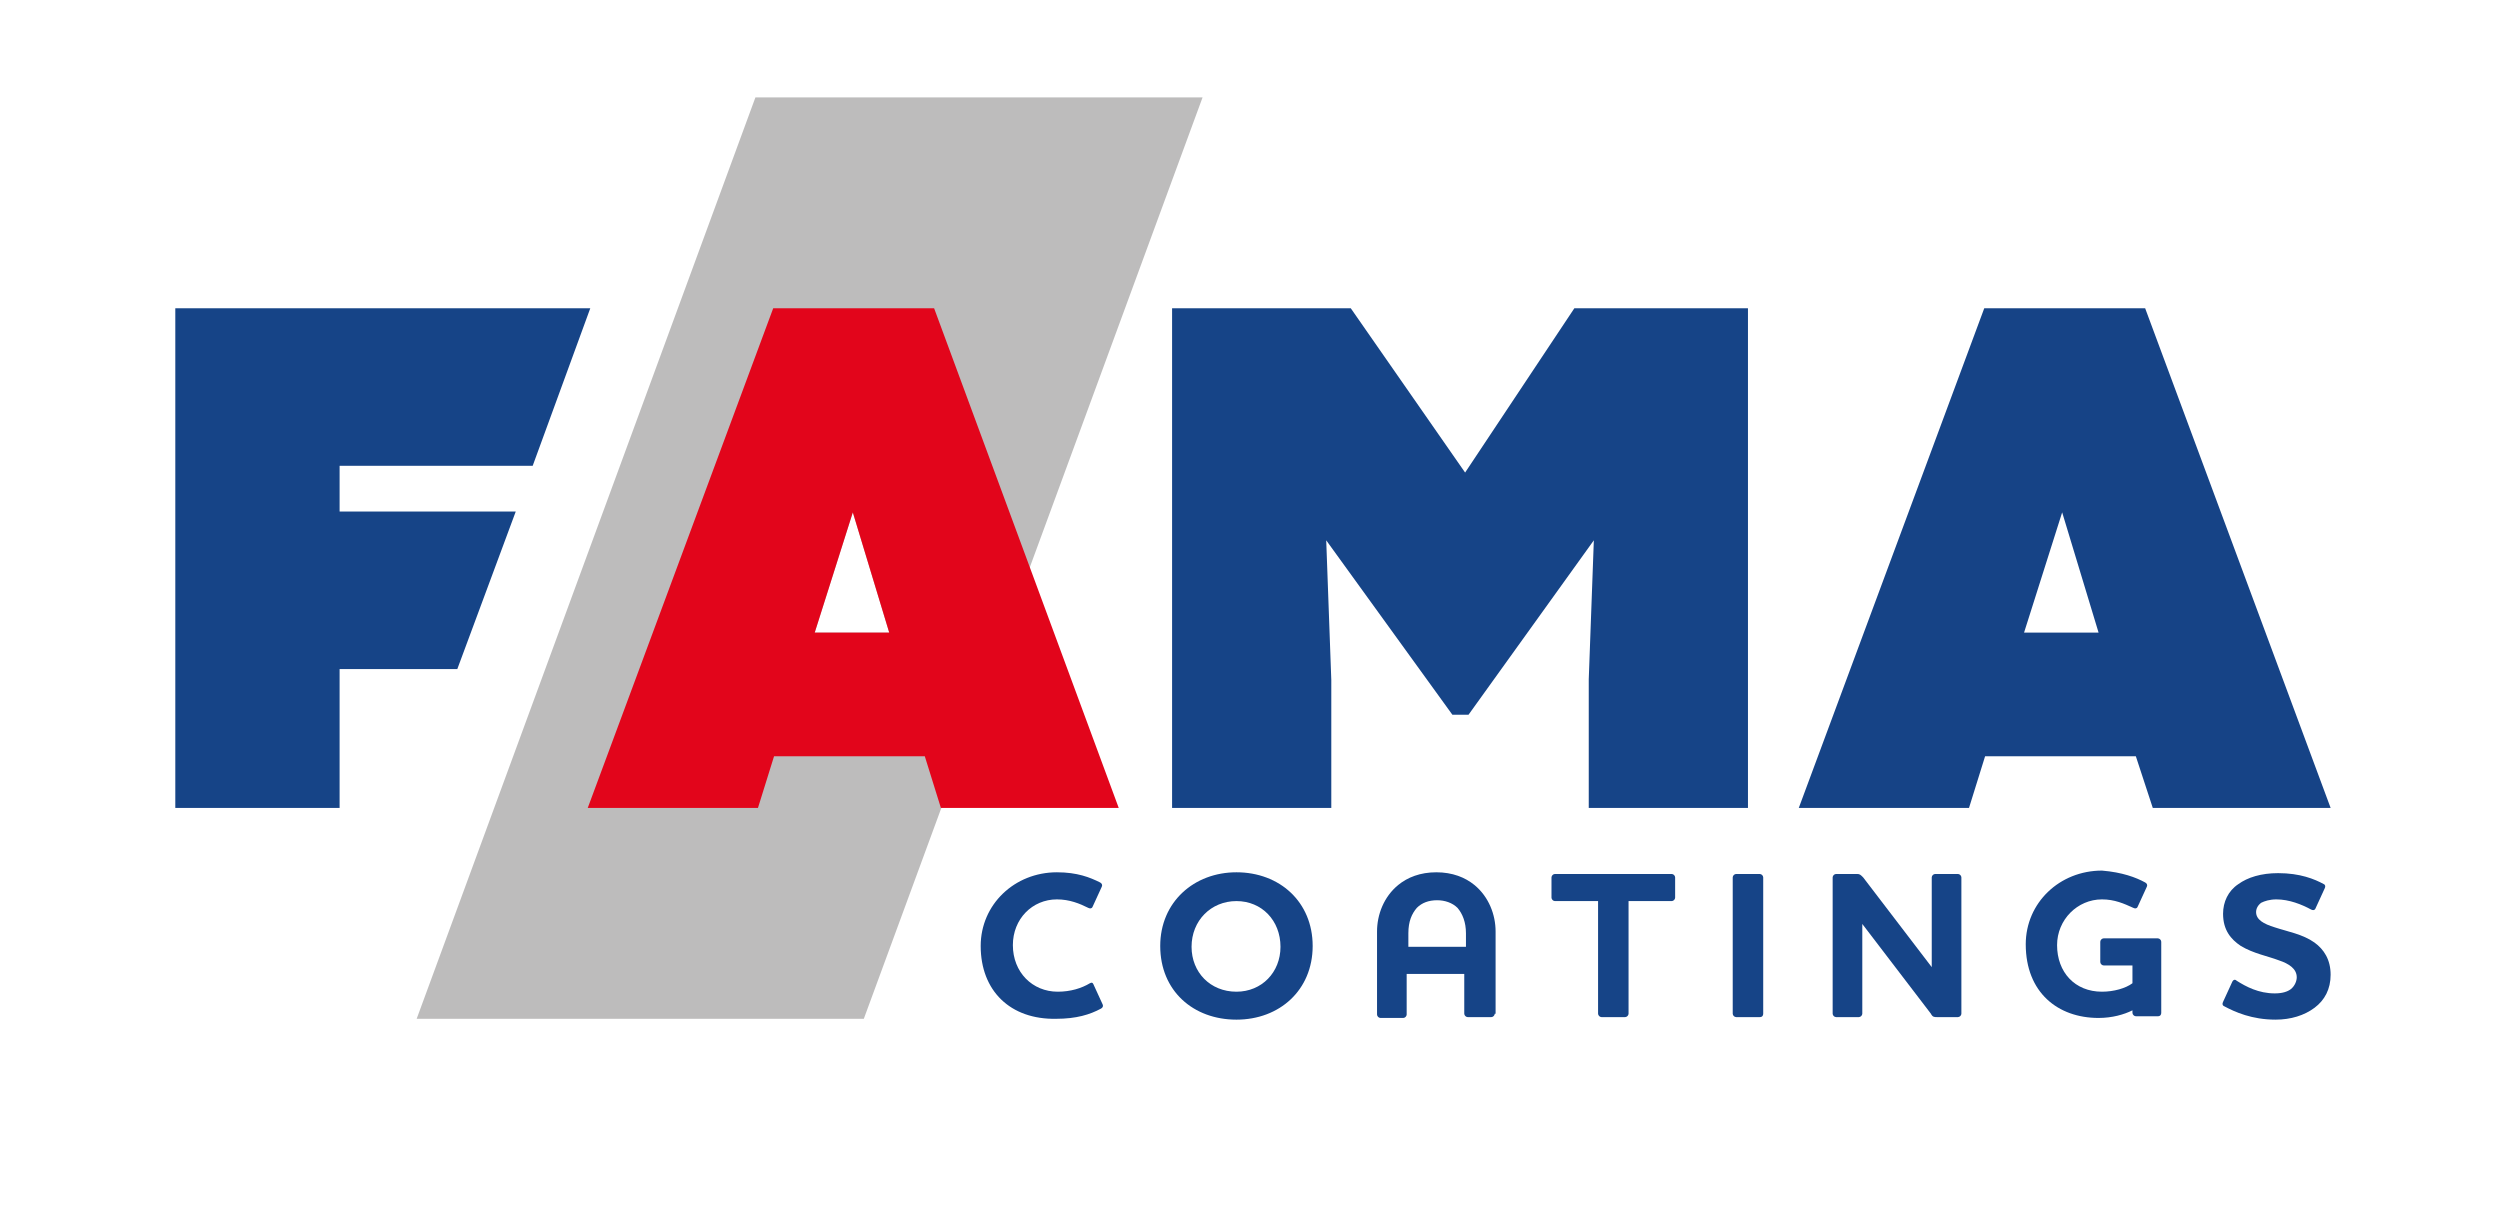 <?xml version="1.0" encoding="utf-8"?>
<!-- Generator: Adobe Illustrator 26.0.1, SVG Export Plug-In . SVG Version: 6.00 Build 0)  -->
<svg version="1.1" id="Слой_1" xmlns="http://www.w3.org/2000/svg" xmlns:xlink="http://www.w3.org/1999/xlink" x="0px" y="0px"
	 viewBox="0 0 295.2 143" style="enable-background:new 0 0 295.2 143;" xml:space="preserve">
<style type="text/css">
	.st0{fill:#BDBCBC;}
	.st1{fill:#E2051B;}
	.st2{fill:#164487;}
	.st3{fill:#164386;}
</style>
<g>
	<g>
		<path class="st0" d="M89.2,11.5l-40,108.8H102l40-108.8H89.2z M96.2,74.7l4.5-14.2l4.3,14.2H96.2z"/>
	</g>
	<path class="st1" d="M110.3,36.4h-19l-21.9,59h20.1l1.9-6.1h17.8l1.9,6.1h21L110.3,36.4z M96.2,74.7l4.5-14.2l4.3,14.2H96.2z"/>
	<g>
		<polygon class="st2" points="60.9,60.4 40.1,60.4 40.1,55 62.9,55 69.7,36.4 20.7,36.4 20.7,95.4 40.1,95.4 40.1,79 54,79 		"/>
		<path class="st2" d="M157.2,95.4h-18.8v-59h21.1L173,55.8l12.9-19.4h20.5v59h-18.8V80.2l0.6-16.4l-14.8,20.6h-1.9l-14.9-20.6
			l0.6,16.5V95.4z"/>
		<path class="st3" d="M252.2,89.3h-17.8l-1.9,6.1h-20.1l21.9-59h19l21.9,59h-21L252.2,89.3z M247.8,74.7l-4.3-14.2L239,74.7H247.8z
			"/>
		<g>
			<path class="st2" d="M115.8,111.7c0-4.9,4-8.7,9-8.7c2.4,0,3.9,0.6,5.1,1.2c0.2,0.1,0.3,0.3,0.2,0.5l-1.1,2.4
				c-0.1,0.2-0.3,0.2-0.5,0.1c-1-0.5-2.2-1-3.7-1c-2.9,0-5.2,2.3-5.2,5.4c0,3.2,2.3,5.5,5.3,5.5c1.5,0,2.8-0.4,3.8-1
				c0.2-0.1,0.3-0.1,0.4,0.1l1.1,2.4c0.1,0.2,0,0.4-0.2,0.5c-1.3,0.7-2.9,1.2-5.3,1.2C119.3,120.4,115.8,117,115.8,111.7z"/>
			<path class="st2" d="M146,120.4c-5.1,0-9-3.4-9-8.7c0-5.2,4-8.7,9-8.7c5.1,0,9,3.5,9,8.7S151.1,120.4,146,120.4z M146,106.4
				c-3,0-5.3,2.3-5.3,5.4c0,3,2.2,5.3,5.3,5.3c3,0,5.2-2.3,5.2-5.3C151.2,108.7,149,106.4,146,106.4z"/>
			<path class="st2" d="M176.5,119.7c0,0.2-0.2,0.4-0.4,0.4h-2.8c-0.2,0-0.4-0.2-0.4-0.4V115h-6.8v4.8c0,0.2-0.2,0.4-0.4,0.4H163
				c-0.2,0-0.4-0.2-0.4-0.4V110c0-2,0.8-4.1,2.5-5.5c1.1-0.9,2.6-1.5,4.5-1.5c1.9,0,3.4,0.6,4.5,1.5c1.7,1.4,2.5,3.5,2.5,5.5V119.7z
				 M167.3,107.2c-0.6,0.7-1,1.6-1,3v1.6h6.8v-1.6c0-1.3-0.4-2.3-1-3c-0.6-0.6-1.5-0.9-2.4-0.9C168.7,106.3,167.9,106.6,167.3,107.2
				z"/>
			<path class="st2" d="M197.4,103.2c0.2,0,0.4,0.2,0.4,0.4v2.4c0,0.2-0.2,0.4-0.4,0.4h-5.1v13.3c0,0.2-0.2,0.4-0.4,0.4h-2.8
				c-0.2,0-0.4-0.2-0.4-0.4v-13.3h-5.1c-0.2,0-0.4-0.2-0.4-0.4v-2.4c0-0.2,0.2-0.4,0.4-0.4H197.4z"/>
			<path class="st2" d="M207.8,103.2c0.2,0,0.4,0.2,0.4,0.4v16.1c0,0.2-0.1,0.4-0.4,0.4H205c-0.2,0-0.4-0.2-0.4-0.4v-16.1
				c0-0.2,0.2-0.4,0.4-0.4H207.8z"/>
			<path class="st2" d="M228.1,103.6c0-0.2,0.2-0.4,0.4-0.4h2.7c0.2,0,0.4,0.2,0.4,0.4v16.1c0,0.2-0.2,0.4-0.4,0.4h-2.5
				c-0.3,0-0.5,0-0.7-0.4l-8.1-10.6v10.6c0,0.2-0.2,0.4-0.4,0.4h-2.7c-0.2,0-0.4-0.2-0.4-0.4v-16.1c0-0.2,0.2-0.4,0.4-0.4h2.5
				c0.3,0,0.4,0.1,0.7,0.4l8.1,10.6V103.6z"/>
			<path class="st2" d="M253.3,104.2c0.2,0.1,0.3,0.3,0.2,0.5l-1.1,2.4c-0.1,0.2-0.3,0.2-0.5,0.1c-1.1-0.5-2.2-1-3.7-1
				c-2.9,0-5.3,2.4-5.3,5.4c0,3.2,2.1,5.5,5.3,5.5c1.4,0,2.8-0.4,3.6-1v-2.1h-3.4c-0.2,0-0.4-0.2-0.4-0.4v-2.4
				c0-0.2,0.2-0.4,0.4-0.4h6.4c0.2,0,0.4,0.2,0.4,0.4v8.4c0,0.2-0.1,0.4-0.4,0.4h-2.6c-0.2,0-0.4-0.2-0.4-0.4v-0.3
				c-1,0.5-2.4,0.9-4,0.9c-4.8,0-8.6-3-8.6-8.7c0-4.9,4-8.7,9-8.7C250.6,103,252.2,103.6,253.3,104.2z"/>
			<path class="st2" d="M262.6,118.8c-0.2-0.1-0.2-0.3-0.1-0.5l1.1-2.4c0.1-0.2,0.3-0.3,0.5-0.1c1.1,0.7,2.6,1.5,4.5,1.5
				c0.9,0,1.5-0.2,1.9-0.5c0.5-0.4,0.7-1,0.7-1.4c0-1-0.9-1.6-2.1-2c-1.3-0.5-3-0.8-4.5-1.7c-1.2-0.8-2.1-1.9-2.1-3.8
				c0-1.4,0.6-2.7,1.8-3.5c1.1-0.8,2.7-1.3,4.7-1.3c2.6,0,4.3,0.7,5.4,1.3c0.2,0.1,0.2,0.3,0.1,0.5l-1.1,2.4
				c-0.1,0.2-0.3,0.2-0.5,0.1c-1.1-0.6-2.6-1.2-4.1-1.2c-0.8,0-1.4,0.2-1.8,0.4c-0.4,0.3-0.6,0.7-0.6,1.1c0,0.9,0.9,1.4,2.2,1.8
				c1.5,0.5,3.3,0.8,4.7,1.8c1.1,0.8,1.9,2,1.9,3.8c0,1.7-0.7,3-1.9,3.9c-1.2,0.9-2.8,1.4-4.6,1.4
				C265.9,120.4,263.9,119.5,262.6,118.8z"/>
		</g>
	</g>
</g>
</svg>
